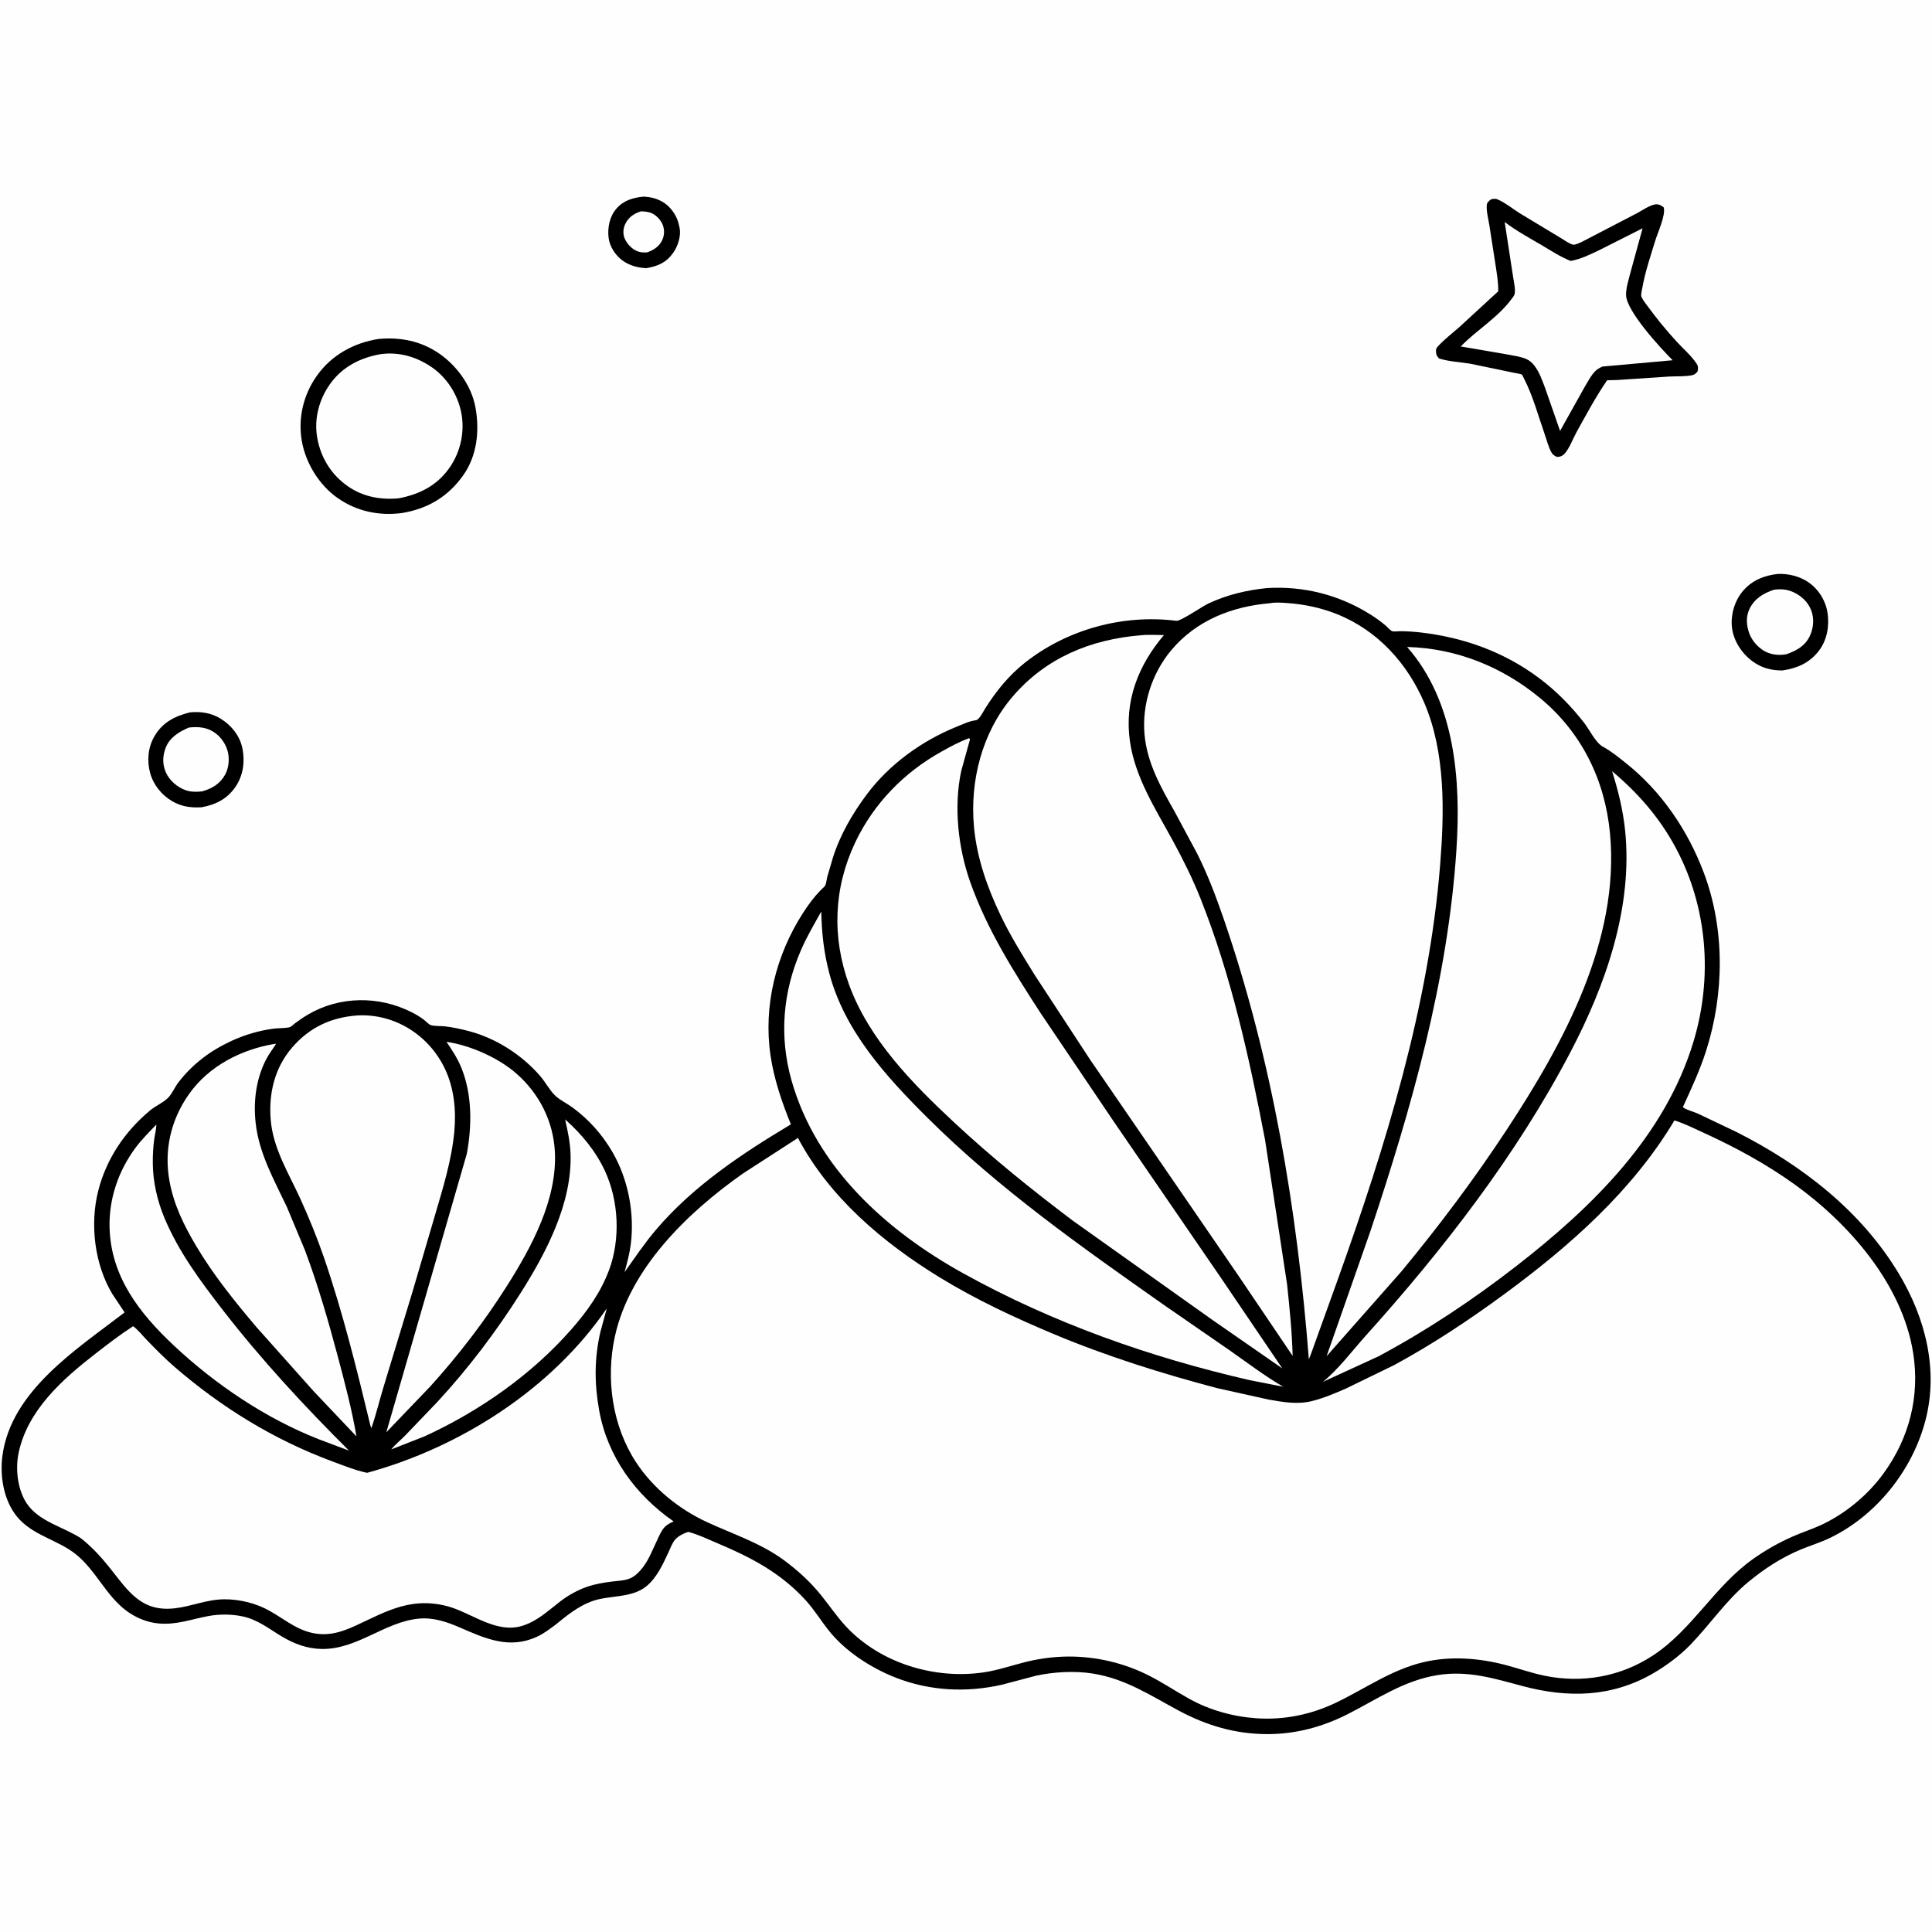 <svg version="1.1" xmlns="http://www.w3.org/2000/svg" style="display: block;" viewBox="0 0 2048 2048" width="1024" height="1024">
<path transform="translate(0,0)" fill="rgb(254,254,254)" d="M -0 -0 L 2048 0 L 2048 2048 L -0 2048 L -0 -0 z"/>
<path transform="translate(0,0)" fill="rgb(0,0,0)" d="M 682.306 208.393 C 689.707 208.869 695.5 210.164 702 213.777 C 709.896 218.167 716.484 226.935 718.968 235.634 L 719.326 236.98 L 720.491 241.835 C 721.957 250.572 718.593 261.083 713.502 268.158 C 706.016 278.562 697.198 282.257 684.929 284.271 C 675.902 283.758 667.37 281.594 659.941 276.196 C 652.387 270.709 646.228 261.328 645.125 252 C 643.868 241.366 646.163 229.707 653.215 221.403 C 660.898 212.355 671.034 209.546 682.306 208.393 z"/>
<path transform="translate(0,0)" fill="rgb(254,254,254)" d="M 679.372 224.065 C 682.698 223.947 686.322 224.491 689.5 225.488 C 694.53 227.066 699.649 232.292 701.912 236.956 C 704.444 242.174 704.548 248.429 702.314 253.776 C 699.267 261.071 693.186 264.906 686.071 267.545 C 682.99 267.737 679.712 267.668 676.747 266.712 C 670.342 264.647 664.733 258.81 662.142 252.689 C 660.084 247.83 660.592 241.995 662.853 237.321 C 666.3 230.194 672.068 226.368 679.372 224.065 z"/>
<path transform="translate(0,0)" fill="rgb(0,0,0)" d="M 201.145 755.169 C 213.005 753.987 224.068 755.664 234.28 762.067 C 245.729 769.245 254.411 780.285 257.06 793.723 C 259.773 807.487 257.739 822.108 249.759 833.884 C 240.974 846.847 228.624 853.079 213.567 855.761 C 202.2 856.358 192.613 855.164 182.529 849.303 C 171.33 842.796 162.547 831.85 159.135 819.34 C 155.616 806.436 156.876 792.23 163.655 780.544 C 172.226 765.77 185.104 759.262 201.145 755.169 z"/>
<path transform="translate(0,0)" fill="rgb(254,254,254)" d="M 200.283 771.23 C 208.293 770.331 216.143 770.59 223.5 774.216 C 231.79 778.302 238.298 786.36 241.008 795.121 C 243.519 803.239 242.813 813.455 238.75 820.943 C 233.377 830.844 224.916 835.861 214.344 838.882 C 208.742 839.506 202.576 839.618 197.201 837.799 C 188.192 834.749 179.781 827.581 175.859 818.838 C 171.977 810.183 172.298 800.967 175.808 792.222 C 180.102 781.523 190.165 775.461 200.283 771.23 z"/>
<path transform="translate(0,0)" fill="rgb(0,0,0)" d="M 1884.77 608.37 C 1895.99 608.06 1907.53 610.748 1916.88 617.134 C 1927.76 624.568 1935.34 636.785 1937.27 649.783 C 1939.34 663.739 1936.75 678.657 1927.98 690 C 1918.03 702.857 1904.88 708.487 1889.24 710.742 C 1877.15 710.644 1867.12 708.036 1857.3 700.697 C 1846.17 692.381 1837.61 679.185 1835.96 665.244 C 1834.4 652.053 1838.66 637.245 1847.13 627.011 C 1856.8 615.331 1869.97 609.947 1884.77 608.37 z"/>
<path transform="translate(0,0)" fill="rgb(254,254,254)" d="M 1880.54 625.123 C 1887.78 624.23 1893.88 624.563 1900.61 627.534 C 1909.22 631.332 1916.6 638.094 1919.97 647 C 1923.32 655.838 1922.45 666.096 1918.32 674.523 C 1913.19 685.011 1904.27 689.695 1893.78 693.478 C 1886.84 694.755 1879.88 694.344 1873.34 691.625 C 1865.12 688.205 1857.38 679.869 1854.34 671.468 C 1851.2 662.764 1850.51 653.485 1854.77 645.011 C 1860.15 634.294 1869.58 628.731 1880.54 625.123 z"/>
<path transform="translate(0,0)" fill="rgb(0,0,0)" d="M 401.184 359.321 C 424.303 357.144 446.36 361.488 465.571 374.794 C 484.615 387.985 499.973 409.198 504.08 432.264 C 508.481 456.984 505.695 483.472 490.671 504.365 C 474.55 526.782 453.25 539.292 426.189 543.821 C 401.86 547.05 378.124 542.086 357.921 527.941 C 338.356 514.243 324.051 490.991 319.953 467.543 C 315.64 442.867 321.75 417.94 336.337 397.7 C 351.909 376.091 375.144 363.458 401.184 359.321 z"/>
<path transform="translate(0,0)" fill="rgb(254,254,254)" d="M 404.232 375.295 C 423.398 373.062 440.605 377.997 456.529 388.474 C 473.366 399.552 485.26 418.102 489.027 437.781 C 492.8 457.502 488.299 478.538 477.025 495.069 C 463.848 514.393 445.092 523.965 422.591 528.236 C 403.554 529.999 385.166 526.721 369.183 515.76 C 351.229 503.447 339.917 485.141 336.22 463.761 C 332.79 443.928 338.214 423.449 349.83 407.125 C 362.977 388.65 382.332 378.951 404.232 375.295 z"/>
<path transform="translate(0,0)" fill="rgb(0,0,0)" d="M 1580.27 211.5 L 1581.36 211.116 C 1583.41 210.596 1585.53 210.534 1587.5 211.368 C 1595.39 214.709 1603.74 221.488 1611.07 226.117 L 1654.38 252.237 C 1657.62 254.104 1663.9 258.648 1667.39 259.326 C 1670.96 260.02 1681.1 254.15 1684.43 252.447 L 1735.38 225.95 C 1740.63 223.168 1748.23 217.877 1753.96 216.79 C 1758.05 216.012 1760.38 217.472 1763.5 219.676 C 1766.17 227.398 1757.2 246.661 1754.69 254.943 C 1749.86 270.877 1744.16 287.384 1741.2 303.761 C 1740.7 306.559 1739.64 310.457 1739.72 313.253 C 1739.79 315.911 1744.5 321.782 1746.11 324 C 1755.77 337.271 1766.17 349.924 1777.24 362.044 C 1783.99 369.432 1793.2 377.298 1798.55 385.649 C 1800.4 388.544 1800.15 390.646 1799.5 393.776 C 1797.46 395.918 1796.75 397.113 1793.67 397.746 C 1786.08 399.304 1777.04 398.719 1769.25 399.162 L 1714.81 402.794 L 1703.62 403.103 C 1691.66 420.454 1681.34 439.785 1671.12 458.225 C 1667.36 465.013 1663.72 475.154 1658.69 480.755 C 1656.39 483.328 1653.92 484.292 1650.5 484.383 C 1648.1 483.226 1646.13 482.265 1644.75 479.834 C 1641.41 473.992 1639.52 466.244 1637.3 459.891 C 1630.63 440.827 1624.83 419.307 1615.58 401.443 C 1615.22 400.735 1613.75 397.507 1613.32 397.167 C 1612.25 396.308 1605.76 395.411 1604.15 395.026 L 1558.83 385.602 C 1548.04 383.831 1535.85 383.311 1525.5 380.024 C 1522.83 377.267 1522.18 375.468 1522.19 371.5 C 1522.2 368.987 1523.84 367.592 1525.46 365.888 C 1532.13 358.875 1540.17 352.733 1547.43 346.303 L 1588.18 308.796 C 1588.4 299.253 1586.6 289.472 1585.21 280.05 L 1578.75 238.569 C 1577.75 232.146 1575.47 223.971 1576.06 217.5 C 1576.35 214.335 1577.96 213.394 1580.27 211.5 z"/>
<path transform="translate(0,0)" fill="rgb(254,254,254)" d="M 1595.03 235.347 C 1606.92 244.461 1620.95 252.077 1633.88 259.682 C 1643.84 265.54 1654.2 272.423 1664.96 276.592 C 1675.77 274.7 1685.16 269.947 1694.99 265.309 L 1741.22 241.978 L 1728.18 289.485 C 1726.38 296.775 1723.48 305.415 1723.7 312.896 C 1724.2 329.998 1760.33 369.103 1773.07 381.872 L 1698.62 388.567 C 1695.85 389.867 1692.96 391.429 1690.81 393.635 C 1686.35 398.2 1683.12 404.776 1679.8 410.192 L 1653.75 456.783 L 1637.88 411.318 C 1634.86 403.283 1631.92 394.712 1626.68 387.805 C 1624.32 384.688 1621.5 382.122 1617.89 380.543 C 1611.98 377.963 1604.36 377.079 1598.04 375.772 L 1548.42 367.253 C 1565.56 349.649 1587.57 336.918 1602.4 316.858 C 1603.39 315.523 1605.07 313.532 1605.5 311.887 C 1606.8 306.9 1604.5 297.549 1603.77 292.341 L 1595.03 235.347 z"/>
<path transform="translate(0,0)" fill="rgb(0,0,0)" d="M 1342.75 623.414 C 1381.79 620.975 1419.28 630.481 1452.5 651.261 C 1458.07 654.743 1463.42 658.572 1468.45 662.784 C 1470.22 664.265 1473.83 668.333 1475.8 669.109 C 1477.41 669.746 1482.79 669.071 1484.73 669.093 C 1492.15 669.177 1499.62 669.67 1507 670.554 C 1552.56 676.018 1594.75 691.29 1631.67 718.943 C 1649.93 732.619 1665.13 748.231 1679.19 766.122 C 1684.61 773.026 1691.5 787.428 1699.07 791.494 C 1707.61 796.086 1715.35 802.453 1722.96 808.478 C 1761.05 838.652 1788.99 879.76 1806.08 925.042 C 1828.6 984.735 1827.87 1053.44 1808.56 1113.89 C 1801.95 1134.57 1792.86 1154.01 1783.86 1173.71 C 1787.95 1176.73 1794.71 1178.17 1799.48 1180.32 L 1840.96 1200.07 C 1909.93 1234.97 1973.03 1283.54 2013.13 1350.62 C 2040.91 1397.08 2054.93 1451.6 2041.22 1505.04 C 2027.61 1558.02 1989.51 1606.15 1940 1630.19 C 1929.99 1635.05 1919.13 1638.29 1908.85 1642.56 C 1888.59 1650.99 1870.06 1663.05 1853.21 1677 C 1829.94 1696.27 1812.77 1721.89 1791.88 1743.5 C 1780.99 1754.76 1766.88 1765.3 1753.39 1773.24 C 1709.08 1799.28 1662.4 1800.22 1613.92 1787.28 C 1583.23 1779.09 1555.94 1770.51 1523.72 1775.7 C 1487.8 1781.48 1459.69 1801.33 1428.06 1817.34 C 1401.4 1830.83 1372.73 1838.38 1342.79 1838.23 C 1309.31 1838.07 1279.34 1829.21 1249.94 1813.56 C 1219.43 1797.3 1193.56 1779.65 1158.4 1774.03 C 1139.2 1770.96 1117.04 1772.24 1098.06 1776.37 L 1062.39 1785.79 C 1024.29 1794.52 985.15 1792.51 948.705 1778.06 C 923.156 1767.94 896.47 1750.69 879.093 1729.13 C 870.471 1718.44 863.322 1706.51 854.042 1696.34 C 827.416 1667.17 796.138 1650.89 760.25 1635.77 C 750.189 1631.53 740.094 1626.55 729.505 1623.85 C 724.509 1625.62 719.562 1627.83 715.895 1631.81 C 712.691 1635.28 710.642 1641.15 708.641 1645.42 C 702.686 1658.13 696.423 1672.22 685.359 1681.37 C 669.401 1694.56 645.791 1690.58 626.955 1697.56 C 612.792 1702.81 600.511 1712.78 588.926 1722.22 C 582.641 1726.9 576.473 1731.63 569.323 1734.95 C 540.15 1748.52 514.782 1737.09 487.776 1725.35 C 473.824 1719.29 459.437 1714.33 444 1715.82 C 407.273 1719.35 378.589 1748.82 340.5 1747.95 C 325.397 1747.6 311.849 1742.53 299 1734.88 C 284.928 1726.51 273.124 1716.69 256.619 1713.34 C 245.121 1711 232.754 1710.94 221.222 1713.03 C 202.845 1716.37 187.22 1722.68 168 1720.92 C 155.718 1719.79 143.857 1714.79 133.999 1707.49 C 112.793 1691.78 101.694 1665.1 81.201 1648.23 C 61.454 1631.97 34.16 1627.85 17.685 1607.29 C 3.847 1590.01 -0.258 1564.75 2.544 1543.34 C 11.562 1474.41 81.548 1430.06 132.094 1391.22 L 119.239 1371.94 C 100.156 1340.43 95.129 1297.72 104.138 1262.28 C 112.779 1228.29 132.316 1199.43 159.143 1177.07 C 164.952 1172.23 172.659 1169.07 177.934 1163.94 C 182.397 1159.61 185.122 1152.58 189.018 1147.51 C 204.048 1127.98 222.744 1113.9 245.034 1103.57 C 259.246 1096.99 274.689 1092.39 290.231 1090.39 C 295.503 1089.72 302.311 1090.1 307.298 1088.81 C 308.518 1088.49 311.607 1085.54 312.743 1084.69 C 317.164 1081.41 321.688 1078.3 326.435 1075.5 C 360.036 1055.71 401.952 1055.46 436.462 1073.06 C 441.1 1075.43 445.389 1077.96 449.538 1081.12 C 451.165 1082.36 454.835 1086.09 456.59 1086.64 C 460.802 1087.97 467.455 1087.43 472 1088 C 480.431 1089.07 489.304 1090.96 497.5 1093.15 C 526.33 1100.85 553.412 1118.38 572.817 1140.87 C 578.315 1147.24 582.59 1155.75 588.583 1161.42 C 593.668 1166.24 601.311 1169.86 607.037 1174.08 C 624.352 1186.85 638.486 1202.73 649.26 1221.32 C 665.953 1250.13 672.796 1286.06 668.643 1319.08 C 667.4 1328.96 664.677 1338.93 662.078 1348.52 C 673.019 1333.17 683.304 1317.77 695.56 1303.38 C 735.055 1257.02 786.605 1222.86 838.37 1191.87 C 828.844 1168.45 820.427 1143.81 816.757 1118.72 C 809.068 1066.18 822.515 1012.47 851.08 968 C 856.746 959.18 862.726 951.076 870.014 943.524 C 871.119 942.379 874.095 940.017 874.745 938.674 C 875.944 936.198 876.344 931.767 877.077 929 L 882.906 909.219 C 890.487 885.042 903.563 862.626 918.634 842.363 C 942.413 810.391 976.921 785.473 1013.61 770.544 C 1019.87 767.999 1027.66 764.26 1034.37 763.52 C 1038.06 763.113 1042.17 754.456 1044.26 751.134 C 1055.79 732.79 1069.29 716.082 1086.34 702.588 C 1131.04 667.232 1190.24 650.915 1246.99 658.084 C 1251.57 658.663 1274.43 642.732 1281.25 639.579 C 1301.02 630.453 1321.15 625.625 1342.75 623.414 z"/>
<path transform="translate(0,0)" fill="rgb(254,254,254)" d="M 599.038 1186.66 C 616.346 1201.87 631.354 1220.04 641.14 1240.99 C 655.975 1272.76 657.86 1313.54 645.589 1346.39 C 636.74 1370.08 622.39 1390.06 605.868 1408.94 C 563.61 1457.22 508.332 1495.8 450.25 1522.5 L 414.679 1536.45 C 418.964 1531.21 424.677 1526.62 429.446 1521.75 L 463.478 1486.25 C 496.493 1450.58 526.09 1411.43 552.056 1370.37 C 579.239 1327.39 606.595 1275.25 604.791 1222.96 C 604.363 1210.57 601.757 1198.72 599.038 1186.66 z"/>
<path transform="translate(0,0)" fill="rgb(254,254,254)" d="M 165.783 1192.04 C 165.642 1197.19 164.217 1202.4 163.51 1207.5 C 162.36 1215.8 161.924 1224.22 161.966 1232.6 C 162.067 1252.52 166.642 1272.65 174.289 1290.98 C 189.279 1326.91 212.578 1358.21 236.25 1388.77 C 276.996 1441.35 322.85 1490.84 369.982 1537.75 L 337.75 1525.6 C 281.514 1503.52 227.938 1467.33 184.083 1426.12 C 147.638 1391.86 117.461 1353.13 116.141 1301.12 C 115.368 1270.67 125.59 1241.01 143.66 1216.68 C 150.231 1207.83 158.165 1199.98 165.783 1192.04 z"/>
<path transform="translate(0,0)" fill="rgb(254,254,254)" d="M 473.273 1104.38 C 498.486 1108 528.659 1121.44 547.711 1138.29 C 571.78 1159.56 586.475 1188.6 588.187 1220.78 C 590.874 1271.25 563.575 1321.8 537.291 1363.26 C 513.292 1401.11 486.168 1436.41 456.133 1469.64 L 409.528 1518.24 L 494.784 1223.28 C 500.381 1193.51 500.624 1160.17 488.989 1131.71 C 484.94 1121.81 479.284 1113.19 473.273 1104.38 z"/>
<path transform="translate(0,0)" fill="rgb(254,254,254)" d="M 291.296 1106.5 L 292.567 1106.6 C 289.203 1112.02 285.206 1117.07 282.253 1122.74 C 271.421 1143.52 268.43 1167.4 271.011 1190.5 C 274.635 1222.93 290.348 1250.29 303.98 1279.19 L 323.19 1325.14 C 336.935 1361.72 347.953 1399.9 358.019 1437.64 C 365.446 1465.49 373.023 1494.22 377.861 1522.64 L 332.67 1474.98 L 271.708 1406.62 C 248.589 1379.31 225.893 1351.16 207.655 1320.31 C 194.884 1298.7 184.159 1276.89 179.651 1251.98 C 173.714 1219.17 181.084 1187.12 200.214 1159.97 C 221.379 1129.93 255.65 1112.49 291.296 1106.5 z"/>
<path transform="translate(0,0)" fill="rgb(254,254,254)" d="M 378.921 1076.41 C 390.827 1075.69 403.402 1077.52 414.657 1081.44 C 439.786 1090.18 460.319 1108.97 471.716 1133.1 C 481.31 1153.41 483.616 1176.64 481.652 1198.81 C 478.926 1229.58 469.479 1259.54 460.839 1289.08 L 437.361 1369.04 L 406.657 1469.93 C 402.208 1484.52 398.71 1499.5 393.653 1513.89 L 392.728 1511.5 C 378.226 1451.49 363.544 1391.76 343.493 1333.29 C 336.239 1312.13 327.595 1291 318.322 1270.65 C 305.917 1243.41 289.439 1217.52 286.962 1186.95 C 284.704 1159.1 291.054 1132.1 309.553 1110.54 C 327.952 1089.11 351.014 1078.35 378.921 1076.41 z"/>
<path transform="translate(0,0)" fill="rgb(254,254,254)" d="M 870.595 966.228 C 871.023 988.968 873.311 1009.82 879.147 1031.88 C 895.27 1092.85 939.157 1141.03 982.664 1184.38 C 1059.11 1260.56 1147.07 1322.26 1235 1384.13 L 1303.08 1431.14 C 1322.03 1444.43 1340.25 1458.31 1360.27 1470.02 L 1324.5 1462.98 C 1218.92 1438.69 1116.06 1402.45 1021.12 1349.82 C 939.494 1304.57 865.305 1237.86 839.078 1145.4 C 825.778 1098.51 829.773 1051.36 849.224 1006.82 C 855.328 992.841 863.145 979.517 870.595 966.228 z"/>
<path transform="translate(0,0)" fill="rgb(254,254,254)" d="M 1708.89 817.545 C 1736.47 840.71 1759.03 866.529 1776.2 898.43 C 1810.12 961.453 1815.77 1036.13 1795.1 1104.38 C 1764.85 1204.26 1687.93 1279.49 1607.74 1341.79 C 1561.53 1377.7 1512.95 1410.06 1461.34 1437.72 L 1402.33 1464.82 C 1419.07 1451.27 1433.19 1432.07 1447.65 1416 C 1529.86 1324.64 1607.71 1224.24 1664.84 1115.09 C 1702.18 1043.73 1731.09 961.669 1722.66 880.009 C 1720.46 858.68 1715.31 837.958 1708.89 817.545 z"/>
<path transform="translate(0,0)" fill="rgb(254,254,254)" d="M 1027.37 782.5 L 1028.27 783.625 L 1018.99 817.062 C 1010.79 854.983 1015.63 898.702 1028.48 935.055 C 1046.09 984.902 1074.51 1029.87 1103.12 1074 L 1180.42 1188.59 L 1295.44 1356.33 L 1359.33 1450.62 L 1285.11 1399.11 L 1137.39 1294.1 C 1093.88 1261.3 1051.68 1227.3 1011.79 1190.15 C 967.419 1148.82 921.13 1101.78 900.027 1043.76 C 881.7 993.378 883.603 941.265 906.707 892.714 C 926.293 851.554 958.517 818.636 998.142 796.662 C 1007.81 791.298 1016.91 786.201 1027.37 782.5 z"/>
<path transform="translate(0,0)" fill="rgb(254,254,254)" d="M 1491.62 685.834 C 1543.87 687.161 1592.58 706.885 1632.66 740.077 C 1676.6 776.459 1701.33 826.816 1706.66 883.367 C 1717.33 996.809 1657.22 1106.23 1596.98 1197.87 C 1562.65 1250.08 1525.54 1299.4 1485.75 1347.57 L 1406.23 1437.64 L 1417.93 1404.31 L 1452.57 1305.4 C 1496.32 1174.31 1534.77 1039.38 1543.87 900.781 C 1548.71 827.003 1542.59 743.878 1491.62 685.834 z"/>
<path transform="translate(0,0)" fill="rgb(254,254,254)" d="M 1209.37 673.411 C 1217.35 672.564 1225.78 673.157 1233.81 673.21 C 1206.57 705.329 1191.77 742.873 1197.72 785.469 C 1203.11 824.089 1225.02 857.687 1243.31 891.285 C 1254.16 911.228 1264.1 931.183 1272.52 952.3 C 1305.19 1034.26 1324.48 1122.08 1341.05 1208.5 L 1364.34 1361.29 C 1367.03 1386.66 1369.6 1411.8 1370.26 1437.33 L 1312.77 1352.25 L 1155.56 1123.26 L 1096.67 1033.28 C 1084.04 1012.9 1071.3 992.444 1060.9 970.791 C 1046.65 941.1 1035.53 909.658 1032.47 876.683 C 1027.95 827.9 1040.98 776.576 1073.02 738.891 C 1108.3 697.385 1156.07 677.745 1209.37 673.411 z"/>
<path transform="translate(0,0)" fill="rgb(254,254,254)" d="M 643.22 1386.97 L 636.393 1412.07 C 629.908 1440.33 630.054 1466.94 635.184 1495.32 C 644 1544.09 673.761 1584.84 714.091 1612.77 C 710.749 1614.34 707.428 1615.84 704.809 1618.52 C 701.204 1622.2 699.235 1627.09 697.038 1631.68 C 692.371 1641.42 688.055 1652.86 681.5 1661.41 C 678.067 1665.89 673.46 1670.66 668.224 1673 C 662.72 1675.45 655.501 1675.72 649.566 1676.43 C 640.228 1677.54 630.901 1679.03 622 1682.17 C 612.322 1685.58 602.653 1690.89 594.5 1697.1 C 581.189 1707.24 569.319 1718.9 552.829 1723.68 C 527.233 1731.1 502.724 1712.26 479.785 1704.36 C 466.711 1699.85 451.888 1698.31 438.207 1700.23 C 420.849 1702.66 405.285 1709.85 389.614 1717.29 C 373.428 1724.97 357.474 1733.54 339 1732.15 C 317.464 1730.53 303.66 1717.65 285.893 1707.62 C 271.593 1699.55 254.305 1695.25 237.904 1695.32 C 219.191 1695.4 203.173 1702.86 185.094 1704.89 C 149.706 1708.87 135.997 1686.68 116.67 1662.37 C 107.403 1650.72 97.716 1640.15 86.075 1630.82 C 67.321 1618.47 41.552 1613.2 28.5 1593.91 C 18.706 1579.43 16.207 1557.65 19.593 1540.87 C 28.786 1495.29 65.942 1462.32 101.037 1435.08 C 114.081 1424.96 127.235 1414.82 141.096 1405.83 C 146.374 1409.67 151.104 1415.81 155.67 1420.52 C 165.004 1430.15 174.515 1439.84 184.657 1448.63 C 234.332 1491.65 289.973 1525.96 351.694 1548.92 C 363.935 1553.48 376.339 1558.53 389.12 1561.26 C 488.079 1534.19 584.798 1472.48 643.22 1386.97 z"/>
<path transform="translate(0,0)" fill="rgb(254,254,254)" d="M 1346.4 639.41 C 1351.65 638.289 1359.45 638.891 1364.9 639.283 C 1382.83 640.574 1400.39 644.313 1417.11 650.972 C 1460.29 668.168 1492.08 703.288 1510.06 745.627 C 1532.42 798.299 1531.08 860.849 1526.61 916.728 C 1514.58 1066.97 1468.84 1214.59 1418.28 1355.87 L 1389.87 1434.74 L 1387.44 1440.85 C 1375.12 1282.76 1348.86 1124.3 1297.15 973.964 C 1289.08 950.523 1280.4 927.632 1269.35 905.416 L 1245.1 860.227 C 1230.48 834.439 1216.03 808.915 1213.26 778.757 C 1210.35 747.15 1221.02 713.94 1241.31 689.577 C 1267.96 657.587 1305.88 642.844 1346.4 639.41 z"/>
<path transform="translate(0,0)" fill="rgb(254,254,254)" d="M 1774.98 1187.7 C 1785.81 1191.07 1796.26 1196.37 1806.56 1201.09 C 1839.93 1216.37 1872.42 1233.99 1902.25 1255.44 C 1960.25 1297.16 2016.33 1361.24 2027.98 1433.85 C 2035.42 1480.26 2023.77 1525.07 1995.97 1562.79 C 1979.82 1584.7 1957.22 1603.61 1932.7 1615.47 C 1922.19 1620.56 1911.02 1624.05 1900.34 1628.75 C 1885.57 1635.25 1871.6 1643.19 1858.41 1652.5 C 1817.4 1681.47 1794 1727.48 1752 1755 C 1717.87 1777.37 1677.44 1784.51 1637.62 1776.4 C 1623.71 1773.57 1610.36 1768.79 1596.66 1765.15 C 1568.3 1757.61 1537.76 1755.17 1509 1761.96 C 1474.7 1770.06 1446.93 1790.24 1415.63 1805.17 C 1389.44 1817.66 1360.82 1823.44 1331.88 1821.44 C 1307.03 1819.72 1282.32 1812.87 1260.5 1800.73 C 1245.16 1792.2 1230.9 1782.44 1215.03 1774.74 C 1187.59 1761.42 1156.65 1754.92 1126.2 1756.15 C 1112.67 1756.7 1099.25 1758.72 1086.13 1762.04 C 1071.62 1765.71 1057.57 1770.6 1042.69 1772.79 C 990.479 1780.46 932.919 1762.98 896.636 1723.96 C 886.941 1713.53 878.974 1701.54 869.981 1690.5 C 858.318 1676.18 845.319 1664.43 830.519 1653.48 C 805.268 1635.26 777.369 1626.41 749.514 1613.55 C 719.896 1599.87 692.561 1577.82 674.514 1550.48 C 648.988 1511.81 641.977 1461.71 651.769 1416.86 C 667.582 1344.42 728.901 1285.32 787.338 1244.1 L 845.836 1206.27 C 879.256 1269.29 935.79 1317.05 995.69 1353.84 C 1034.45 1377.65 1076.15 1397.08 1118.08 1414.61 C 1173.69 1437.86 1231.89 1456.09 1290.12 1471.47 L 1344.66 1483.58 C 1360.17 1486.27 1375.1 1489.05 1390.69 1485.2 C 1403.12 1482.13 1415.25 1476.92 1426.96 1471.81 L 1478 1446.97 C 1519.02 1424.72 1557.63 1399.06 1595.19 1371.43 C 1664.42 1320.5 1730.46 1262.17 1774.98 1187.7 z"/>
</svg>